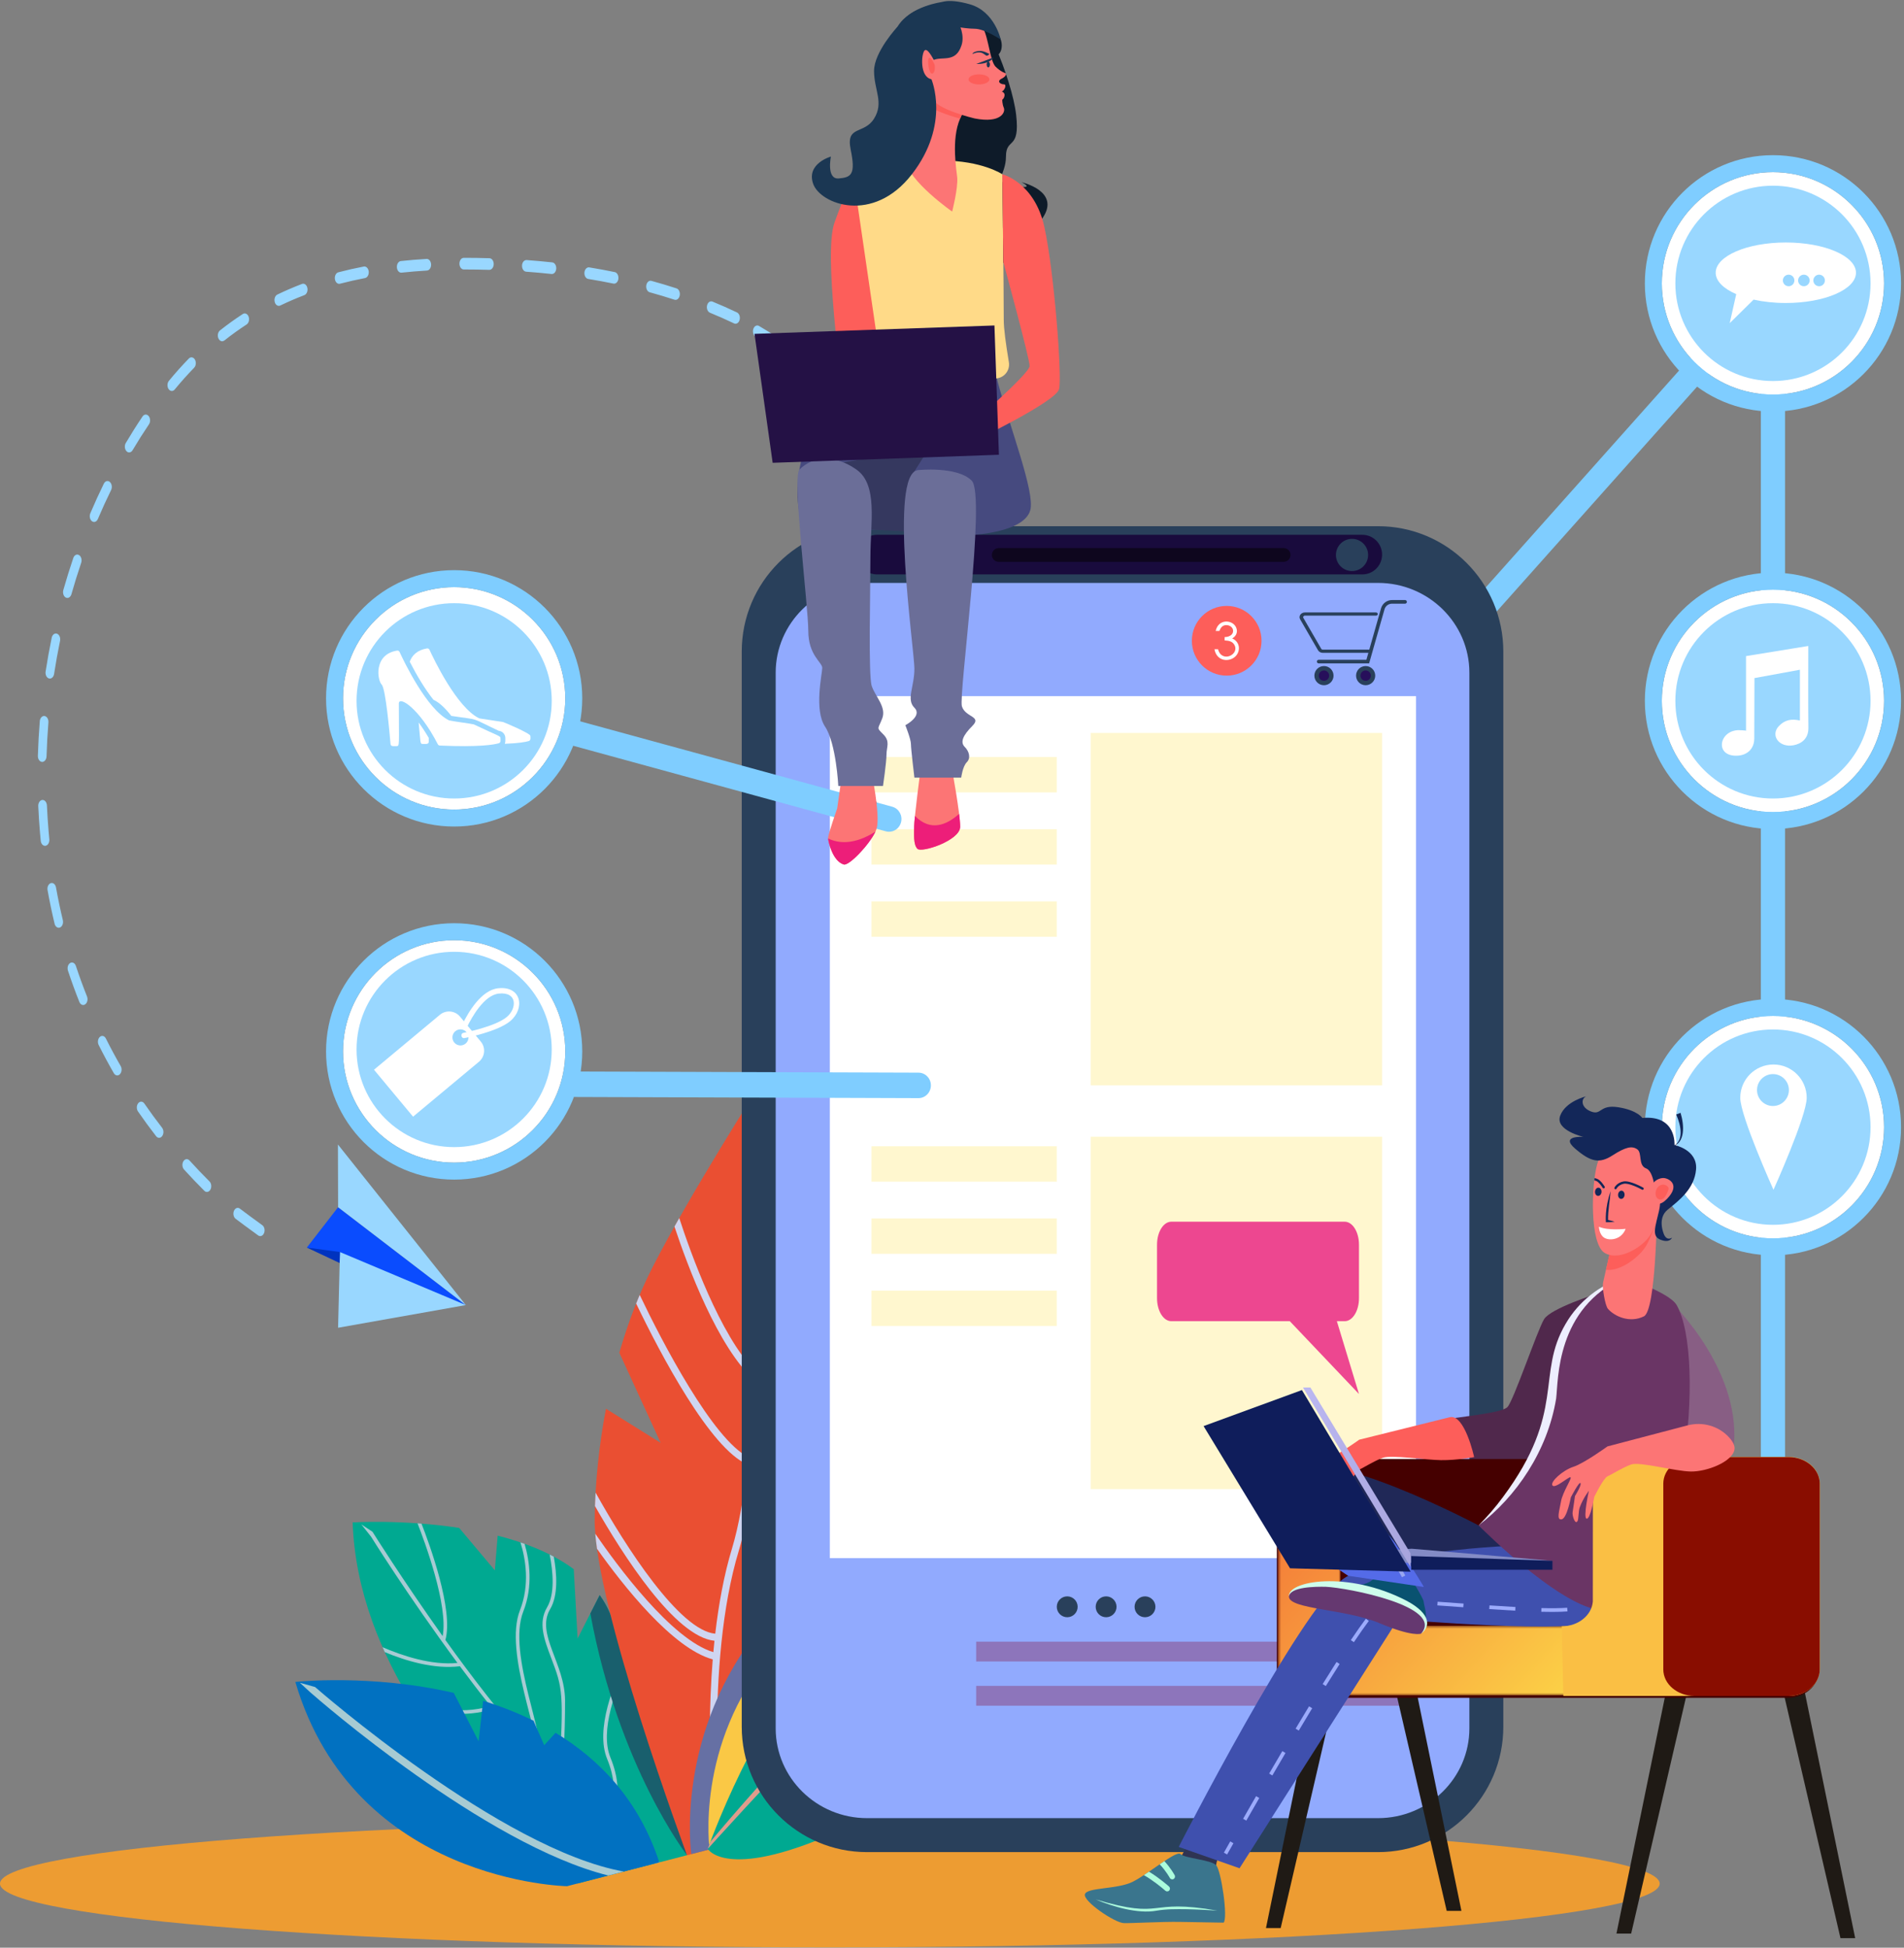 <svg width="564" height="577" viewBox="0 0 564 577" fill="none" xmlns="http://www.w3.org/2000/svg">
<rect x="0" y="0" width="564" height="577" fill="#808080" stroke="none"/>
<path fill-rule="evenodd" clip-rule="evenodd" d="M491.628 558.014C491.628 568.448 381.574 576.906 245.813 576.906C110.054 576.906 0 568.448 0 558.014C0 547.583 110.054 539.124 245.813 539.124C381.574 539.124 491.628 547.583 491.628 558.014" fill="#ED9C32"/>
<path fill-rule="evenodd" clip-rule="evenodd" d="M525.181 500.757C523.205 500.757 521.602 499.153 521.602 497.175V93.343L394.852 235.561C393.539 237.038 391.272 237.172 389.801 235.851C388.326 234.533 388.197 232.269 389.512 230.793L528.759 74.546V497.175C528.759 499.153 527.156 500.757 525.181 500.757" fill="#7FCDFF"/>
<path fill-rule="evenodd" clip-rule="evenodd" d="M138.559 513.994L122.862 505.861C112.882 489.929 105.142 471.22 104.463 451.007C104.463 451.007 119.253 450.076 136.006 452.634L146.576 465.201L147.42 454.929C155.624 457.028 163.618 460.169 169.954 464.856L171.098 485.393L177.639 472.535C178.88 474.272 179.939 476.144 180.787 478.168C193.846 509.31 203.504 549.599 203.504 549.599L171.04 557.981C171.04 557.981 150.933 543.399 132.81 520.054L138.559 513.994Z" fill="#00A991"/>
<path fill-rule="evenodd" clip-rule="evenodd" d="M166.701 544.767C175.578 546.627 181.21 545.205 183.193 544.522C169.71 533.978 156.668 519.57 146.015 506.31C145.536 506.457 145.057 506.592 144.584 506.715C135.731 509 127.842 507.056 121.868 504.252C121.529 503.695 121.193 503.138 120.86 502.575C127.01 505.764 135.597 508.256 145.304 505.421C142.194 501.525 139.187 497.603 136.23 493.615C128.559 494.572 120.072 491.973 113.982 489.436C113.762 488.951 113.544 488.465 113.329 487.977C119.226 490.527 127.835 493.392 135.505 492.634C120.503 472.286 110.025 455.418 109.915 455.231L107.026 451.583L110.339 453.78C110.531 454.106 119.096 467.76 131.12 484.69C132.858 475.63 125.698 456.434 123.676 451.277C124.065 451.305 124.457 451.333 124.852 451.366C127.223 457.425 134.404 477.005 131.936 485.838C139.565 496.516 148.81 508.569 158.849 519.766C160.517 514.947 149.127 489.502 154.014 477.042C156.996 469.438 155.695 461.82 154.167 456.927C154.578 457.067 154.989 457.211 155.397 457.358C156.869 462.427 157.941 469.925 155 477.424C150.077 489.979 162.406 516.078 159.609 520.61C161.574 522.785 163.568 524.923 165.586 527.012C167.041 501.111 166.72 500.287 163.234 491.068C161.23 485.765 159.336 480.758 162.049 476.175C164.403 472.197 163.837 465.668 162.821 460.516C163.232 460.721 163.639 460.932 164.04 461.147C164.981 466.324 165.367 472.644 162.961 476.711C158.638 484.011 167.349 492.794 167.38 503.745C167.41 513.661 166.707 526.01 166.587 528.042C170.716 532.266 174.937 536.263 179.199 539.898C180.209 538.48 184.25 531.802 179.85 521.084C176.276 512.381 181.772 498.707 185.72 490.739C185.895 491.21 186.067 491.68 186.239 492.153C182.432 500.083 177.579 512.769 180.829 520.682C185.528 532.126 181.101 539.117 180.011 540.585C185.146 544.903 190.336 548.679 195.488 551.67L194.046 552.043C193.134 551.498 192.224 550.931 191.315 550.341C187.631 552.63 181.252 553.566 173.912 550.594C169.463 548.791 165.365 549.462 162.155 550.799C161.866 550.55 161.572 550.295 161.273 550.035C164.756 548.475 169.317 547.593 174.312 549.616C182.66 552.997 188.428 550.687 190.318 549.689C188.266 548.323 186.216 546.849 184.176 545.284C179.221 547.372 171.9 546.935 166.481 545.8C162.987 545.068 159.671 545.309 156.761 545.987C156.458 545.707 156.152 545.423 155.842 545.134C159.041 544.297 162.759 543.941 166.701 544.767" fill="#A7CBD3"/>
<path fill-rule="evenodd" clip-rule="evenodd" d="M174.868 477.981L177.639 472.535C178.881 474.271 179.939 476.144 180.787 478.168C193.847 509.31 203.505 549.6 203.505 549.6C203.505 549.6 183.239 523.475 174.868 477.981" fill="#195F6D"/>
<path fill-rule="evenodd" clip-rule="evenodd" d="M303.564 496.603C302.195 496.956 282.484 492.6 255.036 509.135C227.588 525.668 210.185 547.875 210.185 547.875C210.185 547.875 245.863 545.656 275.644 532.516C305.426 519.376 303.564 496.603 303.564 496.603" fill="#004A58"/>
<path fill-rule="evenodd" clip-rule="evenodd" d="M213.11 544.538C229.173 526.103 255.465 504.402 280.724 498.312C279.281 514.569 274.966 527.243 262.529 537.552C241.54 544.561 220.579 547.096 213.057 547.827C213.055 546.81 213.07 545.71 213.11 544.538" fill="#003842"/>
<path fill-rule="evenodd" clip-rule="evenodd" d="M179.496 417.331L195.706 427.446L183.456 400.74C186.069 391.717 189.362 383.115 193.312 375.382C204.211 354.038 225.24 321.085 225.24 321.085C235.027 332.42 242.668 343.903 248.508 355.37L237.972 373.66L254.127 367.725C290.666 458.715 221.189 545.032 221.189 545.032L203.505 549.6C203.505 549.6 175.802 475.004 176.15 449.844C176.297 439.269 177.427 428.198 179.496 417.331" fill="#EA4F32"/>
<path fill-rule="evenodd" clip-rule="evenodd" d="M176.84 458.815C176.62 457.243 176.449 455.752 176.331 454.352C182.699 463.633 198.922 485.743 211.308 489.44C211.409 488.319 211.518 487.194 211.637 486.071C199.941 484.884 184.503 460.681 176.239 446.159C176.285 444.839 176.347 443.51 176.423 442.179C185.272 458.128 201.259 483.023 211.869 483.977C212.883 475.222 214.463 466.542 216.852 458.661C218.813 452.188 220.309 443.594 221.442 433.862C210.409 429.214 195.662 401.187 188.438 386.166C188.783 385.304 189.133 384.449 189.491 383.602C196.172 397.631 211.231 426.522 221.691 431.659C222.47 424.506 223.067 416.799 223.518 408.907C212.666 399.217 203.677 375.079 199.789 363.364C200.255 362.529 200.73 361.692 201.207 360.849C204.538 371.073 213.28 395.572 223.669 406.128C225.745 366.612 224.999 323.9 224.976 323.243L225.379 321.627L225.766 323.169C225.792 323.905 228.224 377.613 224.853 420.407C241.395 421.538 255.327 406.52 262.473 396.924C262.645 397.896 262.807 398.864 262.955 399.832C261.142 402.169 258.982 404.733 256.512 407.279C249.196 414.825 241.578 419.659 234.049 421.602C230.902 422.416 227.771 422.723 224.683 422.512C223.713 434.098 222.351 444.767 220.456 453.202C235.407 454.43 253.994 443.972 264.127 437.334C264.045 438.25 263.958 439.161 263.864 440.069C256.487 444.816 245.507 450.963 234.434 453.822C229.53 455.088 224.603 455.71 219.968 455.28C219.62 456.683 219.257 458.015 218.88 459.269C208.59 493.212 213.469 542.354 213.951 546.902L211.879 547.437C211.737 546.143 208.87 519.566 211.125 491.584C199.187 488.339 184.44 469.533 176.84 458.815" fill="#CFD5F1"/>
<path fill-rule="evenodd" clip-rule="evenodd" d="M221.231 545.022L204.763 549.275C204.763 549.275 199.518 513.046 226.187 481.153L231.712 486.301L229.929 476.935C231.518 475.245 233.204 473.574 234.992 471.927L243.189 482.544L241.415 466.476C247.288 461.879 254.074 457.543 261.92 453.621C252.451 505.423 222.364 543.6 221.231 545.022" fill="#6670A4"/>
<path fill-rule="evenodd" clip-rule="evenodd" d="M134.405 501.51L141.773 515.855L143.115 503.855C148.137 505.415 153.164 507.352 158.035 509.755L161.208 517.013L164.564 513.33C177.885 521.403 189.358 533.541 195.303 551.716L167.969 558.776C167.969 558.776 104.993 557.689 87.486 498.264C87.486 498.264 109.729 495.811 134.405 501.51" fill="#0171C1"/>
<path fill-rule="evenodd" clip-rule="evenodd" d="M184.778 554.435L180.21 555.615C143.579 546.517 94.102 503.266 91.935 501.359L88.825 498.508L93.337 499.775C93.884 500.255 148.439 547.95 184.778 554.435" fill="#A7CBD3"/>
<path fill-rule="evenodd" clip-rule="evenodd" d="M228.567 489.705L233.302 494.117L231.773 486.091C233.133 484.645 234.578 483.213 236.111 481.801L243.132 490.897L241.612 477.131C249.575 470.901 259.5 465.228 271.87 460.632C271.87 460.632 278.708 498.469 266.519 519.056C254.33 539.642 227.976 543.45 227.976 543.45L210.205 548.039C210.205 548.039 205.721 517.029 228.567 489.705" fill="#FAC845"/>
<path fill-rule="evenodd" clip-rule="evenodd" d="M225.992 543.964L223.306 544.657C255.523 507.621 269.581 463.745 269.721 463.298L271.471 461.552L271.237 463.77C271.099 464.213 257.38 507.046 225.992 543.964" fill="#F3DDA3"/>
<path fill-rule="evenodd" clip-rule="evenodd" d="M209.653 547.725C209.653 547.725 224.239 506.406 244.099 488.652C263.957 470.897 304.119 471.323 304.119 471.323C304.119 471.323 300.389 479.787 294.006 491.023L279.082 493.157L289.563 498.549C279.082 515.611 263.832 535.735 246.779 543.191C214.977 557.095 209.653 547.725 209.653 547.725" fill="#00A991"/>
<path fill-rule="evenodd" clip-rule="evenodd" d="M209.653 547.725C209.658 547.713 209.836 547.193 210.44 545.595C215.546 539.491 232.176 519.991 248.118 504.372C248.596 499.685 245.082 494.217 242.117 490.518C242.554 490.083 242.996 489.662 243.441 489.251C246.237 492.717 249.554 497.774 249.931 502.61C250.674 501.894 256.093 497.033 258.064 495.494C258.724 490.708 255.164 486.146 251.919 483.071C252.471 482.753 253.03 482.445 253.596 482.143C256.651 485.134 259.841 489.366 259.95 494.06C261.89 492.616 263.85 491.263 265.807 489.995C268.702 485.743 267.682 480.554 266.3 476.926C266.887 476.741 267.474 476.562 268.063 476.39C269.285 479.628 270.213 484.002 268.748 488.151C270.5 487.086 272.237 486.091 273.942 485.164C277.159 479.123 277.349 475.807 277.042 474.171C277.641 474.048 278.239 473.929 278.83 473.817C279.176 475.661 278.97 478.76 276.678 483.715C288.927 477.407 298.83 473.976 298.993 473.93L302.778 472.858L299.151 476.046C298.897 476.115 275.632 482.967 256.409 499.155C264.754 498.003 274.683 503.588 280.419 506.812C281.373 507.348 282.395 507.924 283.203 508.338C282.858 508.837 282.512 509.336 282.162 509.836C281.462 509.472 280.604 508.993 279.529 508.388C273.156 504.804 261.364 498.175 253.286 501.91C252.308 502.816 247.523 507.49 246.379 508.636C254.613 507.808 268.668 514.588 275.776 518.382C275.396 518.86 275.011 519.337 274.622 519.809C265.232 514.838 249.501 507.865 243.823 511.227C226.702 528.735 209.653 547.725 209.653 547.725" fill="#DE9C8C"/>
<path fill-rule="evenodd" clip-rule="evenodd" d="M134.527 344.422C116.376 344.422 101.609 329.644 101.609 311.477C101.609 293.311 116.376 278.531 134.527 278.531C152.678 278.531 167.445 293.311 167.445 311.477C167.445 329.644 152.678 344.422 134.527 344.422" fill="white"/>
<path fill-rule="evenodd" clip-rule="evenodd" d="M525.181 116.892C507.031 116.892 492.263 102.112 492.263 83.945C492.263 65.779 507.031 50.999 525.181 50.999C543.333 50.999 558.1 65.779 558.1 83.945C558.1 102.112 543.333 116.892 525.181 116.892" fill="white"/>
<path fill-rule="evenodd" clip-rule="evenodd" d="M247.822 115.404C247.583 115.404 247.342 115.315 247.126 115.128C246.076 114.218 244.985 113.307 243.893 112.423C243.285 111.932 243.089 110.873 243.455 110.056C243.82 109.239 244.609 108.976 245.216 109.467C246.332 110.368 247.443 111.297 248.519 112.229C249.113 112.744 249.286 113.813 248.901 114.613C248.657 115.125 248.243 115.404 247.822 115.404" fill="#99D7FF"/>
<path fill-rule="evenodd" clip-rule="evenodd" d="M144.963 79.943H144.935C142.476 79.87 140.072 79.832 137.785 79.832H137.377C136.667 79.832 136.093 79.06 136.093 78.107C136.093 77.154 136.667 76.382 137.377 76.382H137.785C140.09 76.382 142.515 76.419 144.99 76.493C145.701 76.515 146.261 77.303 146.247 78.255C146.232 79.195 145.659 79.943 144.963 79.943M118.843 80.779C118.18 80.779 117.617 80.094 117.564 79.191C117.508 78.242 118.035 77.41 118.741 77.334C121.2 77.069 123.764 76.857 126.362 76.703C127.057 76.652 127.67 77.4 127.703 78.352C127.733 79.303 127.184 80.108 126.475 80.151C123.907 80.302 121.374 80.511 118.947 80.772C118.913 80.777 118.877 80.779 118.843 80.779M163.49 81.172C163.455 81.172 163.421 81.17 163.386 81.167C160.914 80.901 158.377 80.671 155.845 80.486C155.136 80.434 154.595 79.622 154.633 78.669C154.671 77.718 155.259 77.012 155.985 77.04C158.539 77.228 161.099 77.459 163.591 77.728C164.298 77.804 164.826 78.635 164.768 79.586C164.715 80.489 164.153 81.172 163.49 81.172M181.912 84.035C181.847 84.035 181.781 84.028 181.715 84.014C179.258 83.509 176.742 83.045 174.236 82.636C173.533 82.52 173.033 81.661 173.118 80.714C173.204 79.769 173.849 79.106 174.547 79.21C177.079 79.625 179.621 80.093 182.105 80.605C182.805 80.749 183.287 81.63 183.179 82.572C183.082 83.424 182.534 84.035 181.912 84.035M100.467 84.084C99.865 84.084 99.327 83.512 99.207 82.688C99.071 81.754 99.525 80.848 100.222 80.665C102.665 80.025 105.204 79.45 107.768 78.959C108.464 78.828 109.121 79.479 109.222 80.422C109.321 81.366 108.834 82.24 108.131 82.373C105.611 82.857 103.114 83.422 100.714 84.051C100.631 84.073 100.548 84.084 100.467 84.084M200.104 88.835C200.001 88.835 199.901 88.82 199.799 88.787C197.402 88.005 194.927 87.265 192.441 86.583C191.746 86.392 191.297 85.481 191.438 84.548C191.58 83.613 192.258 83.011 192.954 83.201C195.471 83.892 197.977 84.643 200.405 85.433C201.094 85.658 201.516 86.591 201.35 87.517C201.206 88.307 200.681 88.835 200.104 88.835M82.59 90.608C82.064 90.608 81.57 90.17 81.381 89.465C81.142 88.568 81.489 87.58 82.156 87.259C84.513 86.123 86.97 85.064 89.46 84.111C90.142 83.851 90.853 84.381 91.047 85.298C91.242 86.214 90.846 87.169 90.164 87.429C87.731 88.36 85.329 89.397 83.024 90.506C82.881 90.575 82.735 90.608 82.59 90.608M217.875 95.906C217.732 95.906 217.588 95.875 217.445 95.806C215.11 94.694 212.705 93.629 210.295 92.642C209.617 92.363 209.236 91.399 209.443 90.488C209.651 89.576 210.367 89.06 211.047 89.341C213.49 90.345 215.932 91.425 218.304 92.555C218.973 92.874 219.322 93.86 219.086 94.756C218.899 95.464 218.404 95.906 217.875 95.906M65.808 101.103C65.369 101.103 64.94 100.799 64.701 100.252C64.34 99.431 64.544 98.375 65.156 97.89C67.334 96.168 69.614 94.53 71.931 93.019C72.57 92.604 73.337 92.961 73.647 93.817C73.957 94.675 73.691 95.708 73.052 96.123C70.797 97.593 68.58 99.188 66.459 100.864C66.254 101.025 66.029 101.103 65.808 101.103M231.2 104.171C231.006 104.171 230.812 104.113 230.628 103.99C228.418 102.514 226.123 101.079 223.811 99.728C223.161 99.347 222.864 98.333 223.145 97.459C223.428 96.585 224.184 96.185 224.835 96.564C227.189 97.938 229.523 99.397 231.771 100.901C232.406 101.326 232.665 102.361 232.349 103.214C232.126 103.82 231.671 104.171 231.2 104.171M50.895 115.825C50.546 115.825 50.196 115.634 49.943 115.26C49.468 114.554 49.508 113.462 50.032 112.822C51.928 110.513 53.916 108.288 55.94 106.211C56.505 105.633 57.31 105.777 57.741 106.533C58.172 107.29 58.064 108.372 57.499 108.95C55.532 110.971 53.6 113.133 51.758 115.378C51.511 115.677 51.203 115.825 50.895 115.825M38.264 134.033C37.984 134.033 37.701 133.91 37.465 133.658C36.91 133.064 36.818 131.978 37.26 131.235C38.846 128.555 40.515 125.913 42.221 123.382C42.697 122.672 43.511 122.621 44.036 123.26C44.562 123.899 44.602 124.99 44.127 125.698C42.456 128.176 40.822 130.761 39.27 133.381C39.017 133.81 38.641 134.033 38.264 134.033M27.871 154.635C27.655 154.635 27.436 154.562 27.236 154.409C26.62 153.937 26.404 152.883 26.756 152.056C28.015 149.092 29.363 146.139 30.763 143.276C31.154 142.481 31.951 142.26 32.542 142.782C33.134 143.304 33.299 144.376 32.91 145.171C31.539 147.972 30.219 150.865 28.986 153.765C28.752 154.323 28.316 154.635 27.871 154.635M19.96 177.138C19.809 177.138 19.654 177.102 19.504 177.026C18.841 176.686 18.508 175.691 18.76 174.799C19.662 171.612 20.657 168.414 21.713 165.295C22.008 164.429 22.768 164.046 23.415 164.44C24.061 164.836 24.345 165.857 24.051 166.726C23.017 169.777 22.044 172.907 21.161 176.026C20.967 176.714 20.478 177.138 19.96 177.138M14.769 201.023C14.682 201.023 14.595 201.012 14.508 200.987C13.813 200.795 13.367 199.882 13.51 198.949C14.023 195.619 14.629 192.25 15.312 188.937C15.501 188.017 16.207 187.48 16.892 187.734C17.575 187.988 17.977 188.939 17.786 189.855C17.119 193.097 16.526 196.392 16.025 199.648C15.899 200.464 15.365 201.023 14.769 201.023M12.505 225.714C12.487 225.714 12.471 225.714 12.454 225.713C11.745 225.675 11.193 224.873 11.22 223.922C11.32 220.519 11.51 217.06 11.786 213.646C11.862 212.698 12.495 212.013 13.201 212.116C13.906 212.218 14.415 213.069 14.339 214.017C14.069 217.353 13.884 220.732 13.787 224.057C13.759 224.985 13.19 225.714 12.505 225.714M13.335 250.57C12.7 250.57 12.148 249.938 12.065 249.07C11.987 248.288 11.915 247.508 11.848 246.72C11.624 244.103 11.451 241.44 11.333 238.807C11.291 237.857 11.829 237.039 12.538 236.981C13.237 236.929 13.853 237.649 13.896 238.598C14.012 241.17 14.182 243.771 14.4 246.329C14.466 247.096 14.535 247.859 14.609 248.621C14.702 249.566 14.208 250.431 13.505 250.557C13.447 250.565 13.391 250.57 13.335 250.57M17.392 274.84C16.849 274.84 16.345 274.375 16.169 273.644C15.387 270.384 14.688 267.042 14.089 263.71C13.922 262.783 14.346 261.852 15.034 261.629C15.726 261.406 16.419 261.973 16.586 262.9C17.17 266.148 17.852 269.407 18.614 272.586C18.831 273.494 18.46 274.465 17.786 274.757C17.654 274.813 17.523 274.84 17.392 274.84M24.641 297.733C24.182 297.733 23.739 297.403 23.507 296.823C22.302 293.797 21.165 290.68 20.132 287.561C19.843 286.689 20.135 285.67 20.782 285.283C21.429 284.893 22.19 285.286 22.478 286.156C23.488 289.2 24.594 292.242 25.771 295.194C26.108 296.033 25.872 297.079 25.246 297.528C25.053 297.667 24.846 297.733 24.641 297.733M34.731 318.592C34.347 318.592 33.966 318.362 33.715 317.922C32.145 315.195 30.635 312.387 29.226 309.572C28.831 308.78 28.987 307.71 29.575 307.177C30.163 306.648 30.962 306.856 31.358 307.646C32.736 310.398 34.212 313.146 35.746 315.812C36.181 316.566 36.078 317.65 35.515 318.231C35.282 318.475 35.005 318.592 34.731 318.592M47.129 337.072C46.809 337.072 46.488 336.912 46.24 336.591C44.392 334.208 42.586 331.741 40.873 329.257C40.391 328.558 40.421 327.466 40.942 326.82C41.46 326.172 42.274 326.21 42.757 326.913C44.438 329.346 46.207 331.767 48.018 334.103C48.53 334.764 48.546 335.856 48.055 336.542C47.803 336.896 47.466 337.072 47.129 337.072M61.295 353.107C61.03 353.107 60.76 352.998 60.53 352.769C58.468 350.713 56.44 348.587 54.502 346.449C53.955 345.843 53.875 344.756 54.324 344.022C54.775 343.284 55.585 343.178 56.134 343.783C58.038 345.886 60.031 347.975 62.06 349.996C62.629 350.565 62.75 351.646 62.328 352.411C62.074 352.867 61.688 353.107 61.295 353.107M77.09 366.198C76.884 366.198 76.674 366.132 76.481 365.991C73.722 363.991 71.472 362.329 69.791 361.053C69.174 360.585 68.956 359.532 69.305 358.703C69.656 357.871 70.44 357.583 71.055 358.05C72.722 359.315 74.956 360.966 77.701 362.954C78.325 363.407 78.559 364.454 78.22 365.293C77.989 365.87 77.547 366.198 77.09 366.198" fill="#99D7FF"/>
<path fill-rule="evenodd" clip-rule="evenodd" d="M525.181 366.857C507.029 366.857 492.263 352.078 492.263 333.911C492.263 315.745 507.029 300.965 525.181 300.965C543.333 300.965 558.1 315.745 558.1 333.911C558.1 352.078 543.333 366.857 525.181 366.857" fill="white"/>
<path fill-rule="evenodd" clip-rule="evenodd" d="M554.089 333.912C554.089 349.89 541.147 362.844 525.181 362.844C509.216 362.844 496.272 349.89 496.272 333.912C496.272 317.932 509.216 304.979 525.181 304.979C541.147 304.979 554.089 317.932 554.089 333.912" fill="#99D7FF"/>
<path fill-rule="evenodd" clip-rule="evenodd" d="M525.182 327.646C522.575 327.646 520.46 325.53 520.46 322.919C520.46 320.309 522.575 318.193 525.182 318.193C527.791 318.193 529.904 320.309 529.904 322.919C529.904 325.53 527.791 327.646 525.182 327.646M525.337 315.354C519.899 315.354 515.494 319.765 515.494 325.206C515.494 330.647 525.337 352.467 525.337 352.467C525.337 352.467 535.179 330.647 535.179 325.206C535.179 319.765 530.773 315.354 525.337 315.354" fill="white"/>
<path fill-rule="evenodd" clip-rule="evenodd" d="M134.527 239.829C116.376 239.829 101.609 225.049 101.609 206.883C101.609 188.717 116.376 173.937 134.527 173.937C152.678 173.937 167.445 188.717 167.445 206.883C167.445 225.049 152.678 239.829 134.527 239.829" fill="white"/>
<path fill-rule="evenodd" clip-rule="evenodd" d="M163.436 207.624C163.436 223.603 150.493 236.556 134.528 236.556C118.562 236.556 105.619 223.603 105.619 207.624C105.619 191.645 118.562 178.691 134.528 178.691C150.493 178.691 163.436 191.645 163.436 207.624" fill="#99D7FF"/>
<path fill-rule="evenodd" clip-rule="evenodd" d="M118.359 193.131C119.627 195.901 126.415 210.163 133.035 213.421C133.307 213.555 140.079 214.469 140.355 214.601C147.756 218.121 148.24 217.994 148.24 218.635C148.24 219.171 148.468 219.968 147.747 220.182C146.45 220.569 142.181 221.397 130.275 220.865C130.029 220.854 129.804 220.712 129.691 220.492C124.193 209.776 118.147 206.037 118.147 208.418C118.147 220.739 118.44 221.038 117.457 221.038C116.966 220.962 115.755 221.33 115.678 220.406C115.421 217.327 114.246 203.999 113.071 202.823C111.773 201.525 110.59 193.886 117.618 192.736C117.926 192.685 118.229 192.846 118.359 193.131" fill="white"/>
<path fill-rule="evenodd" clip-rule="evenodd" d="M124.006 214.041C124.623 219.996 124.345 220.393 125.229 220.393C125.694 220.313 127.01 220.702 127.01 219.702V218.613C126.098 217.045 125.073 215.46 124.006 214.041" fill="white"/>
<path fill-rule="evenodd" clip-rule="evenodd" d="M149.026 213.897C141.717 212.771 142.073 212.863 141.899 212.778C135.277 209.518 128.491 195.256 127.221 192.486C127.091 192.203 126.789 192.041 126.481 192.092C123.527 192.575 122.028 194.205 121.374 196.029C123.401 200.001 125.875 204.147 128.393 207.305C130.231 208.128 132.074 210.008 133.686 212.085C142.687 213.455 138.755 212.276 147.738 216.502C148.83 216.596 149.691 217.518 149.691 218.636C149.659 219.339 149.778 219.723 149.523 220.341C153.817 220.195 155.798 219.779 156.611 219.538C157.335 219.321 157.112 218.468 157.103 217.99C157.103 217.248 149.216 213.925 149.026 213.897" fill="white"/>
<path fill-rule="evenodd" clip-rule="evenodd" d="M554.089 83.945C554.089 99.924 541.147 112.878 525.181 112.878C509.216 112.878 496.272 99.924 496.272 83.945C496.272 67.966 509.216 55.013 525.181 55.013C541.147 55.013 554.089 67.966 554.089 83.945" fill="#99D7FF"/>
<path fill-rule="evenodd" clip-rule="evenodd" d="M163.436 310.896C163.436 326.875 150.493 339.828 134.528 339.828C118.562 339.828 105.619 326.875 105.619 310.896C105.619 294.917 118.562 281.963 134.528 281.963C150.493 281.963 163.436 294.917 163.436 310.896" fill="#99D7FF"/>
<path fill-rule="evenodd" clip-rule="evenodd" d="M134.566 308.852C133.724 307.842 133.861 306.338 134.87 305.495C135.882 304.652 137.383 304.79 138.226 305.8C139.068 306.813 138.932 308.316 137.92 309.158C136.909 310.001 135.408 309.865 134.566 308.852M142.422 308.565L136.266 301.171C134.769 299.373 132.099 299.129 130.302 300.627L110.783 316.904L122.358 330.811L141.879 314.535C143.675 313.036 143.919 310.363 142.422 308.565" fill="white"/>
<path fill-rule="evenodd" clip-rule="evenodd" d="M137.312 305.964C137.405 305.945 146.672 304.158 150.129 301.274C153.122 298.779 153.336 293.751 147.749 294.345C143.372 294.812 139.714 301.432 138.344 304.256C137.885 305.203 136.459 304.508 136.916 303.563C138.761 299.758 142.599 293.296 147.58 292.765C154.565 292.022 155.537 298.835 151.146 302.495C147.371 305.643 138.005 307.45 137.608 307.525C136.576 307.72 136.279 306.161 137.312 305.964" fill="white"/>
<path fill-rule="evenodd" clip-rule="evenodd" d="M525.181 240.569C507.031 240.569 492.263 225.791 492.263 207.623C492.263 189.458 507.031 174.677 525.181 174.677C543.333 174.677 558.1 189.458 558.1 207.623C558.1 225.791 543.333 240.569 525.181 240.569" fill="white"/>
<path fill-rule="evenodd" clip-rule="evenodd" d="M554.089 207.624C554.089 223.603 541.147 236.556 525.181 236.556C509.216 236.556 496.272 223.603 496.272 207.624C496.272 191.645 509.216 178.691 525.181 178.691C541.147 178.691 554.089 191.645 554.089 207.624" fill="#99D7FF"/>
<path fill-rule="evenodd" clip-rule="evenodd" d="M408.197 155.885H256.833C236.334 155.885 219.717 172.516 219.717 193.033V511.53C219.717 532.048 236.334 548.68 256.833 548.68H408.197C428.695 548.68 445.311 532.048 445.311 511.53V193.033C445.311 172.516 428.695 155.885 408.197 155.885" fill="#29405B"/>
<path fill-rule="evenodd" clip-rule="evenodd" d="M256.833 538.615C241.911 538.615 229.771 526.685 229.771 512.02V199.28C229.771 184.616 241.911 172.685 256.833 172.685H408.197C423.118 172.685 435.256 184.616 435.256 199.28V512.02C435.256 526.685 423.118 538.615 408.197 538.615H256.833Z" fill="#91AAFE"/>
<path fill-rule="evenodd" clip-rule="evenodd" d="M403.533 170.169H259.832C256.591 170.169 253.965 167.542 253.965 164.299C253.965 161.057 256.591 158.43 259.832 158.43H403.533C406.774 158.43 409.399 161.057 409.399 164.299C409.399 167.542 406.774 170.169 403.533 170.169" fill="#190B3D"/>
<path fill-rule="evenodd" clip-rule="evenodd" d="M405.26 164.404C405.26 167.039 403.127 169.174 400.496 169.174C397.863 169.174 395.729 167.039 395.729 164.404C395.729 161.77 397.863 159.634 400.496 159.634C403.127 159.634 405.26 161.77 405.26 164.404" fill="#29405B"/>
<path fill-rule="evenodd" clip-rule="evenodd" d="M380.228 166.448H295.861C294.732 166.448 293.818 165.532 293.818 164.403C293.818 163.275 294.732 162.359 295.861 162.359H380.228C381.357 162.359 382.27 163.275 382.27 164.403C382.27 165.532 381.357 166.448 380.228 166.448" fill="#0E061E"/>
<path fill-rule="evenodd" clip-rule="evenodd" d="M245.812 461.593H419.453V206.231H245.812V461.593Z" fill="white"/>
<path fill-rule="evenodd" clip-rule="evenodd" d="M323.095 321.541H409.398V217.132H323.095V321.541Z" fill="#FFF7CF"/>
<path fill-rule="evenodd" clip-rule="evenodd" d="M323.095 441.15H409.398V336.74H323.095V441.15Z" fill="#FFF7CF"/>
<path fill-rule="evenodd" clip-rule="evenodd" d="M258.155 234.744H313.039V224.261H258.155V234.744Z" fill="#FFF7CF"/>
<path fill-rule="evenodd" clip-rule="evenodd" d="M258.155 256.129H313.039V245.646H258.155V256.129Z" fill="#FFF7CF"/>
<path fill-rule="evenodd" clip-rule="evenodd" d="M258.155 277.514H313.039V267.031H258.155V277.514Z" fill="#FFF7CF"/>
<path fill-rule="evenodd" clip-rule="evenodd" d="M258.155 350.055H313.039V339.572H258.155V350.055Z" fill="#FFF7CF"/>
<path fill-rule="evenodd" clip-rule="evenodd" d="M258.155 371.44H313.039V360.957H258.155V371.44Z" fill="#FFF7CF"/>
<path fill-rule="evenodd" clip-rule="evenodd" d="M258.155 392.825H313.039V382.342H258.155V392.825Z" fill="#FFF7CF"/>
<path fill-rule="evenodd" clip-rule="evenodd" d="M319.219 476.006C319.219 477.713 317.836 479.099 316.129 479.099C314.423 479.099 313.039 477.713 313.039 476.006C313.039 474.299 314.423 472.914 316.129 472.914C317.836 472.914 319.219 474.299 319.219 476.006" fill="#29405B"/>
<path fill-rule="evenodd" clip-rule="evenodd" d="M330.74 476.006C330.74 477.713 329.357 479.099 327.65 479.099C325.944 479.099 324.561 477.713 324.561 476.006C324.561 474.299 325.944 472.914 327.65 472.914C329.357 472.914 330.74 474.299 330.74 476.006" fill="#29405B"/>
<path fill-rule="evenodd" clip-rule="evenodd" d="M342.262 476.006C342.262 477.713 340.879 479.099 339.172 479.099C337.466 479.099 336.082 477.713 336.082 476.006C336.082 474.299 337.466 472.914 339.172 472.914C340.879 472.914 342.262 474.299 342.262 476.006" fill="#29405B"/>
<path fill-rule="evenodd" clip-rule="evenodd" d="M401.69 200.154C401.69 201.724 402.961 202.995 404.529 202.995C406.098 202.995 407.369 201.724 407.369 200.154C407.369 198.585 406.098 197.313 404.529 197.313C402.961 197.313 401.69 198.585 401.69 200.154" fill="#29405B"/>
<path fill-rule="evenodd" clip-rule="evenodd" d="M402.994 200.155C402.994 201.003 403.683 201.692 404.53 201.692C405.378 201.692 406.067 201.003 406.067 200.155C406.067 199.306 405.378 198.618 404.53 198.618C403.683 198.618 402.994 199.306 402.994 200.155" fill="#270F5B"/>
<path fill-rule="evenodd" clip-rule="evenodd" d="M389.344 200.154C389.344 201.724 390.615 202.995 392.182 202.995C393.751 202.995 395.022 201.724 395.022 200.154C395.022 198.585 393.751 197.313 392.182 197.313C390.615 197.313 389.344 198.585 389.344 200.154" fill="#29405B"/>
<path fill-rule="evenodd" clip-rule="evenodd" d="M390.647 200.155C390.647 201.003 391.336 201.692 392.184 201.692C393.031 201.692 393.718 201.003 393.718 200.155C393.718 199.306 393.031 198.618 392.184 198.618C391.336 198.618 390.647 199.306 390.647 200.155" fill="#270F5B"/>
<path fill-rule="evenodd" clip-rule="evenodd" d="M390.422 192.634L385.125 183.473C384.869 183.036 384.893 182.524 385.185 182.103C385.475 181.683 385.983 181.434 386.542 181.434H407.583C407.879 181.434 408.119 181.645 408.119 181.905C408.119 182.167 407.879 182.378 407.583 182.378H386.542C386.278 182.378 386.144 182.531 386.097 182.597C386.051 182.663 385.957 182.838 386.079 183.044L391.376 192.205C391.466 192.36 391.642 192.456 391.84 192.456H405.605L409.09 180.209C409.5 178.77 410.831 177.764 412.324 177.764H416.206C416.502 177.764 416.742 178.004 416.742 178.3C416.742 178.596 416.502 178.836 416.206 178.836H412.324C411.306 178.836 410.399 179.521 410.12 180.502L405.558 196.527H390.622C390.324 196.527 390.086 196.286 390.086 195.991C390.086 195.695 390.324 195.455 390.622 195.455H404.751L405.335 193.4H391.84C391.238 193.4 390.694 193.107 390.422 192.634" fill="#29405B"/>
<path fill-rule="evenodd" clip-rule="evenodd" d="M373.688 189.827C373.688 195.531 369.066 200.154 363.369 200.154C357.669 200.154 353.05 195.531 353.05 189.827C353.05 184.124 357.669 179.5 363.369 179.5C369.066 179.5 373.688 184.124 373.688 189.827" fill="#FD5E5A"/>
<path fill-rule="evenodd" clip-rule="evenodd" d="M361.21 186.913H360.104C360.906 183.352 364.765 183.551 365.993 185.558C366.696 186.71 366.554 188.234 365.002 189.147C366.797 189.875 367.574 191.925 366.505 193.765C365.09 196.197 360.503 196.461 359.743 192.338H360.804C361.93 196.581 367.443 193.813 365.566 190.909C364.944 189.944 363.928 189.791 362.748 189.729V188.734C363.977 188.734 365.268 188.141 365.268 186.921C365.268 185.385 363.228 184.677 362.07 185.575C361.732 185.84 361.446 186.285 361.21 186.913" fill="white"/>
<path fill-rule="evenodd" clip-rule="evenodd" d="M289.157 492.202H419.452V486.331H289.157V492.202Z" fill="#8D75BB"/>
<path fill-rule="evenodd" clip-rule="evenodd" d="M289.157 505.306H419.452V499.435H289.157V505.306Z" fill="#8D75BB"/>
<path fill-rule="evenodd" clip-rule="evenodd" d="M134.527 239.829C116.376 239.829 101.609 225.049 101.609 206.883C101.609 188.717 116.376 173.937 134.527 173.937C152.678 173.937 167.445 188.717 167.445 206.883C167.445 225.049 152.678 239.829 134.527 239.829M134.528 168.905C113.571 168.905 96.582 185.908 96.582 206.883C96.582 227.857 113.571 244.86 134.528 244.86C155.484 244.86 172.473 227.857 172.473 206.883C172.473 185.908 155.484 168.905 134.528 168.905" fill="#7FCDFF"/>
<path fill-rule="evenodd" clip-rule="evenodd" d="M525.181 240.569C507.031 240.569 492.263 225.791 492.263 207.623C492.263 189.458 507.031 174.677 525.181 174.677C543.333 174.677 558.1 189.458 558.1 207.623C558.1 225.791 543.333 240.569 525.181 240.569M525.181 169.646C504.224 169.646 487.235 186.649 487.235 207.623C487.235 228.598 504.224 245.601 525.181 245.601C546.138 245.601 563.128 228.598 563.128 207.623C563.128 186.649 546.138 169.646 525.181 169.646" fill="#7FCDFF"/>
<path fill-rule="evenodd" clip-rule="evenodd" d="M525.181 116.892C507.031 116.892 492.263 102.112 492.263 83.945C492.263 65.779 507.031 50.999 525.181 50.999C543.333 50.999 558.1 65.779 558.1 83.945C558.1 102.112 543.333 116.892 525.181 116.892M525.181 45.968C504.224 45.968 487.235 62.971 487.235 83.946C487.235 104.92 504.224 121.923 525.181 121.923C546.138 121.923 563.128 104.92 563.128 83.946C563.128 62.971 546.138 45.968 525.181 45.968" fill="#7FCDFF"/>
<path fill-rule="evenodd" clip-rule="evenodd" d="M525.181 366.857C507.029 366.857 492.263 352.078 492.263 333.911C492.263 315.745 507.029 300.965 525.181 300.965C543.333 300.965 558.1 315.745 558.1 333.911C558.1 352.078 543.333 366.857 525.181 366.857M525.181 295.934C504.224 295.934 487.235 312.937 487.235 333.911C487.235 354.886 504.224 371.889 525.181 371.889C546.138 371.889 563.128 354.886 563.128 333.911C563.128 312.937 546.138 295.934 525.181 295.934" fill="#7FCDFF"/>
<path fill-rule="evenodd" clip-rule="evenodd" d="M134.527 344.422C116.376 344.422 101.609 329.643 101.609 311.477C101.609 293.311 116.376 278.531 134.527 278.531C152.678 278.531 167.445 293.311 167.445 311.477C167.445 329.643 152.678 344.422 134.527 344.422M134.528 273.499C113.571 273.499 96.582 290.502 96.582 311.477C96.582 332.451 113.571 349.454 134.528 349.454C155.484 349.454 172.473 332.451 172.473 311.477C172.473 290.502 155.484 273.499 134.528 273.499" fill="#7FCDFF"/>
<path fill-rule="evenodd" clip-rule="evenodd" d="M263.351 246.407C263.036 246.407 262.718 246.365 262.401 246.278L169.547 220.863C167.585 220.326 166.417 218.257 166.942 216.243C167.466 214.23 169.482 213.032 171.444 213.57L264.296 238.986C266.26 239.523 267.426 241.591 266.902 243.605C266.463 245.293 264.976 246.407 263.351 246.407" fill="#7FCDFF"/>
<path fill-rule="evenodd" clip-rule="evenodd" d="M272.061 325.315H272.048L170.492 324.975C168.455 324.969 166.811 323.275 166.817 321.189C166.824 319.109 168.472 317.428 170.502 317.428H170.514L272.072 317.767C274.108 317.774 275.755 319.469 275.746 321.553C275.74 323.633 274.091 325.315 272.061 325.315" fill="#7FCDFF"/>
<path fill-rule="evenodd" clip-rule="evenodd" d="M137.992 386.622L100.152 357.627L90.886 369.583L137.992 386.622Z" fill="#0A4CFE"/>
<path fill-rule="evenodd" clip-rule="evenodd" d="M100.146 393.34L100.687 370.904L137.993 386.621L100.146 393.34Z" fill="#99D7FF"/>
<path fill-rule="evenodd" clip-rule="evenodd" d="M100.104 339.058L137.991 386.622L100.151 357.628L100.104 339.058Z" fill="#99D7FF"/>
<path fill-rule="evenodd" clip-rule="evenodd" d="M90.886 369.582L100.686 370.904L100.608 374.162L90.886 369.582Z" fill="#0033BF"/>
<path fill-rule="evenodd" clip-rule="evenodd" d="M514.894 216.305C515.097 216.298 517.204 216.368 517.204 216.497V194.363C523.349 193.365 529.466 192.372 535.649 191.368V192.037C535.649 199.907 535.589 207.779 535.677 215.649C535.715 218.936 533.482 220.379 531.237 220.782C526.945 221.553 524.393 217.83 526.884 215.148C528.675 213.219 530.681 212.896 533.163 213.441V198.411C528.684 199.231 524.218 200.05 519.701 200.878C519.701 201.099 519.667 213.011 519.646 218.761C519.635 221.853 517.557 223.729 514.645 223.87C507.907 224.197 509.1 216.527 514.894 216.305" fill="white"/>
<path fill-rule="evenodd" clip-rule="evenodd" d="M259.682 238.417H255.324L237.972 163.616L244.29 163.284L259.682 238.417Z" fill="#1F1A15"/>
<path fill-rule="evenodd" clip-rule="evenodd" d="M285.522 1.286C285.522 1.286 270.573 -1.266 265.344 9.068C260.116 19.4 260.61 42.767 267.726 48.818C274.843 54.87 273.657 70.37 279.891 74.947C286.126 79.523 302.01 81.589 302.01 70.814C302.01 70.814 294.269 72.126 292.307 65.418C292.307 65.418 303.419 72.522 308.848 64.568C314.278 56.617 302.614 53.985 302.614 53.985C302.614 53.985 307.197 56.236 300.359 55.056C293.523 53.874 297.985 52.167 297.985 46.381C297.985 40.598 302.212 44.685 301.004 34.057C299.798 23.428 290.616 0.921 285.522 1.286" fill="#0E1B29"/>
<path fill-rule="evenodd" clip-rule="evenodd" d="M249.434 229.396L247.982 239.525C247.982 239.525 245.284 247.178 245.284 248.302C245.284 249.047 246.555 255.085 249.931 256.103C251.663 256.626 258.753 248.881 259.698 245.376C260.8 241.283 258.104 228.495 258.104 228.495L249.434 229.396Z" fill="#FC7575"/>
<path fill-rule="evenodd" clip-rule="evenodd" d="M272.722 227.594C272.722 227.594 270.796 242.451 270.796 244.702C270.796 246.952 270.49 250.185 271.759 251.454C273.027 252.724 284.418 248.978 284.418 244.926C284.418 240.875 281.945 227.594 281.945 227.594H272.722Z" fill="#FC7575"/>
<path fill-rule="evenodd" clip-rule="evenodd" d="M297.328 94.762C297.328 84.618 296.909 51.625 296.909 51.625C296.909 51.625 290.914 47.56 278.919 47.56C275.06 47.56 271.513 46.899 267.674 47.598C259.569 49.074 252.203 52.543 252.203 52.543C252.203 52.543 254.691 83.671 250.803 104.923C250.117 108.677 253.05 112.123 256.862 112.123H294.767C297.323 112.123 299.265 109.823 298.846 107.299C297.954 101.912 297.328 97.395 297.328 94.762" fill="#FFDA88"/>
<path fill-rule="evenodd" clip-rule="evenodd" d="M254.634 111.465C248.489 116.23 247.176 117.871 245.426 120.018C231.773 136.788 235.705 159.561 241.91 158.706C248.115 157.851 260.939 155.628 270.869 157.698C280.797 159.767 303.136 159.146 305.204 151.073C306.583 145.697 299.237 126.98 295.264 112.123L254.634 111.465Z" fill="#464A7F"/>
<path fill-rule="evenodd" clip-rule="evenodd" d="M275.442 132.44L270.796 139.738C268.512 144.972 269.846 157.503 269.846 157.503L249.434 156.468L248.463 137.22L275.442 132.44Z" fill="#35385F"/>
<path fill-rule="evenodd" clip-rule="evenodd" d="M271.902 139.273C271.902 139.273 283.487 138.03 287.831 142.378C292.174 146.726 283.899 205.935 284.935 209.247C285.969 212.56 290.933 212.146 288.037 215.044C285.14 217.942 284.418 219.909 285.76 221.254C287.106 222.599 287.622 224.567 286.382 225.809C285.14 227.051 284.728 230.363 284.728 230.363H270.863C270.863 230.363 269.835 221.875 269.835 220.426C269.835 218.976 268.179 214.838 268.179 214.838C268.179 214.838 273.342 212.142 270.863 209.662C268.383 207.179 270.863 203.451 270.863 198.067C270.863 192.686 263.215 140.307 271.902 139.273" fill="#6B6E98"/>
<path fill-rule="evenodd" clip-rule="evenodd" d="M236.802 139.108C240.81 135.096 247.289 134.596 253.699 139.108C260.113 143.62 257.837 154.799 257.837 164.944C257.837 175.087 257.174 200.138 258.23 203.242C259.286 206.348 262.595 209.454 261.353 212.767C260.113 216.079 259.491 215.388 261.628 217.529C263.765 219.667 262.595 221.254 262.595 223.532C262.595 225.809 261.56 232.847 261.56 232.847H248.321C248.321 232.847 247.701 220.218 244.393 215.251C241.082 210.282 243.566 199.517 243.566 197.86C243.566 196.204 239.428 194.133 239.428 186.888C239.428 179.642 234.624 141.288 236.802 139.108" fill="#6B6E98"/>
<path fill-rule="evenodd" clip-rule="evenodd" d="M252.842 52.542C252.842 52.542 250.486 56.663 247.177 65.98C243.869 75.296 249.434 112.215 249.434 118.426C249.434 124.637 257.216 132.44 257.216 132.44L263.835 124.988L259.491 98.073L252.842 52.542Z" fill="#FD5E5A"/>
<path fill-rule="evenodd" clip-rule="evenodd" d="M296.908 51.625C296.908 51.625 306.447 53.978 309.358 67.228C312.269 80.477 314.636 111.531 313.725 115.259C312.815 118.984 288.822 130.507 288.822 130.507L286.795 126.436C286.795 126.436 304.991 110.703 304.991 108.426C304.991 106.149 297.203 77.649 297.203 77.649L296.908 51.625Z" fill="#FD5E5A"/>
<path fill-rule="evenodd" clip-rule="evenodd" d="M223.499 98.903L228.877 137.103L295.897 134.718L294.571 96.421L223.499 98.903Z" fill="#241145"/>
<path fill-rule="evenodd" clip-rule="evenodd" d="M259.328 246.36C253.081 250.32 248.436 249.904 245.289 248.393C245.372 249.442 246.665 255.118 249.931 256.103C251.517 256.581 257.582 250.144 259.328 246.36" fill="#ED1E79"/>
<path fill-rule="evenodd" clip-rule="evenodd" d="M284.418 244.926C284.418 244.026 284.295 242.67 284.105 241.104C280.501 244.349 275.687 246.484 271.032 241.723C270.887 243.124 270.796 244.212 270.796 244.702C270.796 246.951 270.49 250.184 271.759 251.454C273.027 252.724 284.418 248.978 284.418 244.926" fill="#ED1E79"/>
<path fill-rule="evenodd" clip-rule="evenodd" d="M285.711 32.211C285.711 32.211 285.19 33.356 284.4 35.148C281.665 41.359 283.405 50.885 283.544 52.542C283.82 55.869 282.043 62.676 282.043 62.676C282.043 62.676 269.045 53.575 268.31 47.599L275.358 25.993L285.711 32.211Z" fill="#FC7575"/>
<path fill-rule="evenodd" clip-rule="evenodd" d="M275.359 25.993L285.712 32.211C285.712 32.211 285.189 33.358 284.401 35.148C280.759 34.142 275.196 32.304 273.988 30.195L275.359 25.993Z" fill="#FD5E5A"/>
<path fill-rule="evenodd" clip-rule="evenodd" d="M277.862 8.372L293.498 17.008C293.498 17.008 296.743 17.081 296.743 13.465C296.743 9.847 292.76 6.306 288.704 4.238C284.647 2.173 279.561 1.28 279.561 1.28L277.862 8.372Z" fill="#0E1B29"/>
<path fill-rule="evenodd" clip-rule="evenodd" d="M283.54 4.459C283.54 4.459 289.588 5.492 291.211 8.371C292.833 11.249 293.274 18.114 294.898 19.738C296.52 21.361 297.934 21.718 297.934 21.718C297.934 21.718 298.364 22.468 296.743 23.281C295.12 24.092 296.347 24.978 297.356 24.978C298.364 24.978 297.516 26.896 296.743 27.119C296.743 27.119 297.737 27.413 297.552 28.374C297.369 29.333 296.89 29.517 296.89 29.517C296.89 29.517 296.841 30.771 297.356 31.953C297.873 33.134 296.619 36.639 288.704 35.09C288.704 35.09 276.938 32.322 276.239 29.001C275.539 25.68 270.306 13.606 274.767 9.143C279.226 4.679 283.54 4.459 283.54 4.459" fill="#FC7575"/>
<path fill-rule="evenodd" clip-rule="evenodd" d="M278.084 1.097C278.084 1.097 279.928 -0.824 287.302 1.28C294.678 3.384 296.439 11.732 296.439 11.732C296.439 11.732 291.69 8.519 288.705 8.519C285.717 8.519 278.96 7.383 277.863 6.287C276.766 5.189 278.084 1.097 278.084 1.097" fill="#1B3753"/>
<path fill-rule="evenodd" clip-rule="evenodd" d="M279.05 0.602C280.08 0.602 286.602 7.855 284.832 13.391C283.062 18.926 278.859 16.454 276.203 17.93C273.548 19.407 276.716 26.233 276.239 29.001C275.761 31.769 268.311 47.599 268.311 47.599C268.311 47.599 262.044 14.132 265.843 7.932C269.643 1.732 279.05 0.602 279.05 0.602" fill="#1B3753"/>
<path fill-rule="evenodd" clip-rule="evenodd" d="M286.89 23.521C286.89 24.347 288.275 25.017 289.984 25.017C291.694 25.017 293.079 24.347 293.079 23.521C293.079 22.694 291.694 22.024 289.984 22.024C288.275 22.024 286.89 22.694 286.89 23.521" fill="#FD5E5A"/>
<path fill-rule="evenodd" clip-rule="evenodd" d="M294.329 17.007C294.329 17.007 293.313 19.049 289.174 18.955L294.329 17.007Z" fill="#1B3753"/>
<path fill-rule="evenodd" clip-rule="evenodd" d="M293.079 16.006C293.079 16.006 291.542 15.089 290.35 15.089C289.158 15.089 288.058 15.57 288.058 16.006C288.058 16.006 289.364 15.387 290.397 15.547C291.427 15.709 291.91 16.502 292.323 16.502C292.735 16.502 293.079 16.006 293.079 16.006" fill="#1B3753"/>
<path fill-rule="evenodd" clip-rule="evenodd" d="M275.902 23.465C275.902 23.465 281.635 36.765 270.12 51.625C258.603 66.485 242.975 60.468 240.872 54.454C238.77 48.438 246.129 46.382 246.129 46.382C246.129 46.382 244.724 53.188 248.464 52.865C252.204 52.542 253.493 51.66 251.991 44.334C250.49 37.009 255.923 39.946 258.911 35.148C261.9 30.352 258.911 26.691 258.911 21.023C258.911 15.355 265.844 7.932 265.844 7.932L275.902 23.465Z" fill="#1B3753"/>
<path fill-rule="evenodd" clip-rule="evenodd" d="M277.01 18.594C277.01 18.594 274.876 13.944 273.88 14.941C272.885 15.937 272.388 22.8 275.9 23.466C279.411 24.13 277.01 18.594 277.01 18.594" fill="#FC7575"/>
<path fill-rule="evenodd" clip-rule="evenodd" d="M276.857 19.16C276.857 19.16 275.756 16.627 275.159 17.223C274.565 17.82 275.206 21.813 276.01 21.813C276.811 21.813 277.053 20.438 276.857 19.16" fill="#FD5E5A"/>
<path fill-rule="evenodd" clip-rule="evenodd" d="M293.235 19.109C293.235 19.584 293.018 19.97 292.748 19.97C292.478 19.97 292.26 19.584 292.26 19.109C292.26 18.634 292.478 18.25 292.748 18.25C293.018 18.25 293.235 18.634 293.235 19.109" fill="#1B3753"/>
<path fill-rule="evenodd" clip-rule="evenodd" d="M472.801 383.337C472.801 383.337 459.371 387.6 457.393 390.79C455.415 393.98 448.326 415.048 446.511 416.863C444.699 418.679 431.886 419.748 428.921 420.42L435.719 432.22C435.719 432.22 449.537 432.505 453.411 432.22C457.282 431.935 472.801 383.337 472.801 383.337" fill="#50284C"/>
<path fill-rule="evenodd" clip-rule="evenodd" d="M495.406 386.138C495.406 386.138 516.702 406.739 513.4 430.008C513.4 430.008 508.619 421.818 499.55 423.439C499.55 423.439 495.306 414.499 494.046 408.889C492.786 403.277 495.406 386.138 495.406 386.138" fill="#885E84"/>
<path fill-rule="evenodd" clip-rule="evenodd" d="M478.823 572.814H483.182L500.534 498.014L494.216 497.681L478.823 572.814Z" fill="#1F1A15"/>
<path fill-rule="evenodd" clip-rule="evenodd" d="M549.538 574.163H545.179L527.827 499.362L534.145 499.03L549.538 574.163Z" fill="#1F1A15"/>
<path fill-rule="evenodd" clip-rule="evenodd" d="M432.9 566.091H428.542L411.189 491.289L417.507 490.957L432.9 566.091Z" fill="#1F1A15"/>
<path fill-rule="evenodd" clip-rule="evenodd" d="M375.006 571.17H379.364L396.717 496.368L390.401 496.036L375.006 571.17Z" fill="#1F1A15"/>
<path fill-rule="evenodd" clip-rule="evenodd" d="M378.235 440.087V495.105C378.235 499.45 382.375 502.971 387.481 502.971H529.438C534.544 502.971 538.684 499.45 538.684 495.105V440.087C538.684 435.742 534.544 432.219 529.438 432.219H387.481C382.375 432.219 378.235 435.742 378.235 440.087" fill="#450000"/>
<mask id="mask0_2336_5441" style="mask-type:alpha" maskUnits="userSpaceOnUse" x="378" y="431" width="162" height="72">
<path fill-rule="evenodd" clip-rule="evenodd" d="M481.015 431.567C475.911 431.567 471.77 435.085 471.77 439.425V439.425C471.77 439.903 471.77 440.02 471.77 439.981V439.981C471.769 441.855 471.764 449.241 471.751 474.271V474.271C471.448 478.377 467.433 481.627 462.524 481.627V481.627H406.306C401.203 481.627 397.062 478.11 397.062 473.771V473.771V439.425C397.062 435.085 392.923 431.567 387.818 431.567V431.567C382.711 431.567 378.571 435.085 378.571 439.425V439.425V494.378C378.571 498.717 382.711 502.234 387.818 502.234V502.234H529.787C534.893 502.234 539.034 498.717 539.034 494.378V494.378V439.425C539.034 435.085 534.893 431.567 529.787 431.567V431.567H481.015ZM471.77 439.702C471.77 439.826 471.77 439.951 471.77 439.981V439.981C471.77 439.557 471.77 439.415 471.77 439.415V439.415C471.77 439.415 471.77 439.558 471.77 439.702V439.702Z" fill="white"/>
</mask>
<g mask="url(#mask0_2336_5441)">
<path fill-rule="evenodd" clip-rule="evenodd" d="M481.015 431.567C475.911 431.567 471.77 435.085 471.77 439.425V439.425C471.77 439.903 471.77 440.02 471.77 439.981V439.981C471.769 441.855 471.764 449.241 471.751 474.271V474.271C471.448 478.377 467.433 481.627 462.524 481.627V481.627H406.306C401.203 481.627 397.062 478.11 397.062 473.771V473.771V439.425C397.062 435.085 392.923 431.567 387.818 431.567V431.567C382.711 431.567 378.571 435.085 378.571 439.425V439.425V494.378C378.571 498.717 382.711 502.234 387.818 502.234V502.234H529.787C534.893 502.234 539.034 498.717 539.034 494.378V494.378V439.425C539.034 435.085 534.893 431.567 529.787 431.567V431.567H481.015ZM471.77 439.702C471.77 439.826 471.77 439.951 471.77 439.981V439.981C471.77 439.557 471.77 439.415 471.77 439.415V439.415C471.77 439.415 471.77 439.558 471.77 439.702V439.702Z" fill="url(#paint0_linear_2336_5441)"/>
</g>
<path fill-rule="evenodd" clip-rule="evenodd" d="M361.883 549.111C361.883 549.111 360.513 550.134 360.233 552.542C360.03 554.29 360.887 557.044 360.887 559.34C360.887 564.795 359.631 566.474 359.631 566.474C359.631 566.474 327.37 566.264 327.37 564.795C327.37 563.327 339.309 554.933 344.129 554.933C348.948 554.933 352.718 543.81 352.718 543.81L360.887 547.377L361.883 549.111Z" fill="#2F3453"/>
<path fill-rule="evenodd" clip-rule="evenodd" d="M362.452 569.574C362.452 569.574 354.82 569.444 349.478 569.353C344.137 569.263 335.605 569.762 332.932 569.716C330.262 569.67 320.7 563.193 321.371 561.143C322.041 559.093 330.81 559.757 335.425 557.517C340.042 555.275 348.498 548.01 349.685 549.254C350.874 550.498 358.732 550.97 360.233 552.542C361.734 554.114 363.811 568.244 362.452 569.574" fill="#3A758D"/>
<path fill-rule="evenodd" clip-rule="evenodd" d="M360.6 566.013C339.352 562.283 345.319 568.886 324.582 562.7C329.611 564.844 337.078 567.018 342.479 566.048C345.417 565.518 348.474 565.569 351.497 565.6C354.526 565.652 357.56 565.826 360.6 566.013" fill="#ACFCDD"/>
<path fill-rule="evenodd" clip-rule="evenodd" d="M346.362 560.039C346.063 560.384 345.544 560.418 345.205 560.118C344.016 559.061 341.386 556.949 338.838 555.499C339.339 555.171 339.849 554.829 340.362 554.478C343.404 556.324 346.105 558.705 346.286 558.867C346.625 559.171 346.659 559.696 346.362 560.039" fill="#ACFCDD"/>
<path fill-rule="evenodd" clip-rule="evenodd" d="M347.629 556.653C347.232 556.872 346.733 556.721 346.519 556.318C346.5 556.282 345.404 554.26 343.521 552.297C343.996 551.97 344.462 551.654 344.91 551.355C346.796 553.382 347.879 555.375 347.961 555.528C348.179 555.93 348.028 556.436 347.629 556.653" fill="#ACFCDD"/>
<path fill-rule="evenodd" clip-rule="evenodd" d="M450.963 453.57L437.978 451.89C437.978 451.89 391.633 427.376 383.889 436.359C377.367 443.925 378.352 446.38 386.521 454.565C394.692 462.749 409.339 470.82 409.339 470.82L420.38 474.554L398.135 453.849L430.434 467.839H467.582L450.963 453.57Z" fill="#202857"/>
<path fill-rule="evenodd" clip-rule="evenodd" d="M477.361 467.84C477.361 467.84 477.611 475.476 473.171 479.927C468.73 484.377 414.097 479.75 414.097 479.75L367.171 553.463L349.156 547.139C349.156 547.139 384.862 477.196 397.757 467.84C410.65 458.485 454.017 457.681 454.017 457.681L477.361 467.84Z" fill="#3F50AE"/>
<path fill-rule="evenodd" clip-rule="evenodd" d="M363.49 549.38L362.537 548.844C362.537 548.844 363.219 547.629 364.419 545.508L365.37 546.047C364.172 548.166 363.49 549.379 363.49 549.38" fill="#9CABFC"/>
<path fill-rule="evenodd" clip-rule="evenodd" d="M418.085 475.113C414.113 474.912 411.665 474.895 410.485 475.057L410.336 473.972C411.614 473.799 414.051 473.811 418.14 474.02L418.085 475.113ZM433.456 476.142L431.919 476.032C429.801 475.879 427.736 475.729 425.768 475.593L425.845 474.501C427.812 474.638 429.881 474.786 431.997 474.94L433.534 475.05L433.456 476.142ZM448.845 477.159C446.361 477.023 443.764 476.86 441.145 476.683L441.218 475.59C443.834 475.768 446.424 475.93 448.904 476.066L448.845 477.159ZM459.758 477.525C458.756 477.525 457.686 477.51 456.562 477.482L456.589 476.387C459.694 476.463 462.362 476.435 464.231 476.286L464.318 477.377C463.093 477.476 461.558 477.525 459.758 477.525V477.525ZM401.045 486.488L400.137 485.879C401.818 483.374 403.317 481.239 404.595 479.535L405.47 480.191C404.203 481.882 402.714 484 401.045 486.488V486.488ZM392.728 499.479L391.798 498.901C393.201 496.637 394.579 494.442 395.909 492.356L396.829 492.948C395.501 495.028 394.127 497.218 392.728 499.479V499.479ZM384.723 512.671L383.784 512.109C385.105 509.893 386.436 507.677 387.764 505.489L388.697 506.057C387.372 508.244 386.043 510.459 384.723 512.671V512.671ZM376.892 525.972L375.946 525.42C377.206 523.259 378.511 521.025 379.848 518.755L380.789 519.311C379.454 521.581 378.148 523.813 376.892 525.972V525.972ZM369.176 539.35L368.228 538.806C369.382 536.785 370.678 534.529 372.074 532.104L373.021 532.651C371.624 535.075 370.331 537.331 369.176 539.35V539.35Z" fill="#9CABFC"/>
<path fill-rule="evenodd" clip-rule="evenodd" d="M471.564 474.812L471.061 473.838C473.58 472.53 474.328 472.014 474.334 472.009L474.965 472.904C474.933 472.926 474.177 473.455 471.564 474.812" fill="#9CABFC"/>
<path fill-rule="evenodd" clip-rule="evenodd" d="M416.611 465.333C416.611 465.333 421.712 473.547 421.712 474.459C421.712 475.372 423.26 479.295 421.712 480.846C420.163 482.398 387.463 472.085 387.463 472.085C387.463 472.085 397.663 469.531 402.037 469.531C406.407 469.531 409.231 465.972 407.683 464.421C406.136 462.87 416.611 465.333 416.611 465.333" fill="#095270"/>
<path fill-rule="evenodd" clip-rule="evenodd" d="M420.952 483.958C420.952 483.958 418.538 485.043 408.605 480.843C398.674 476.642 381.881 476.761 381.804 472.991C381.728 469.219 393.994 468.342 401.208 470.085C408.425 471.826 417.37 474.545 420.829 477.873C424.287 481.201 420.952 483.958 420.952 483.958" fill="#653870"/>
<path fill-rule="evenodd" clip-rule="evenodd" d="M381.805 472.99C381.179 468.357 399.185 465.099 416.739 474.257C423.993 478.172 423.715 481.951 420.953 483.957C428.036 475.898 399.098 470.343 392.696 470.077C389.753 470.011 382.059 470.072 381.805 472.99" fill="#CDFDEB"/>
<path fill-rule="evenodd" clip-rule="evenodd" d="M481.132 378.439C481.132 378.439 494.442 382.829 496.634 386.588C505.622 402.023 498.975 468.817 477.361 476.654C466.431 480.618 437.979 451.89 437.979 451.89C437.979 451.89 458.843 434.984 460.183 409.079C461.46 384.372 481.132 378.439 481.132 378.439" fill="#6A3565"/>
<path fill-rule="evenodd" clip-rule="evenodd" d="M437.979 451.89C449.147 443.42 458.421 429.832 460.963 414.291C461.637 408.828 460.847 387.483 481.132 378.439C473.997 380.494 467.62 385.532 463.787 392.148C454.886 407.261 464.059 418.135 445.195 443.509C443.019 446.473 440.598 449.265 437.979 451.89" fill="#EDEEFF"/>
<path fill-rule="evenodd" clip-rule="evenodd" d="M387.462 436.301C387.462 436.301 407.342 448.784 413.26 457.134C419.177 465.484 421.773 470.136 421.773 470.136L399.349 466.815C399.349 466.815 381.433 455.463 379.399 448.511C377.368 441.557 383.596 433.774 387.462 436.301" fill="#546BE8"/>
<path fill-rule="evenodd" clip-rule="evenodd" d="M387.972 439.397C386.359 438.121 385.377 437.384 385.375 437.382L386.029 436.506C386.029 436.506 387.018 437.248 388.649 438.538L387.972 439.397ZM393.06 443.54C392.163 442.789 391.316 442.09 390.531 441.452L391.22 440.601C392.008 441.242 392.862 441.946 393.762 442.702L393.06 443.54ZM398.024 447.826C397.188 447.08 396.362 446.358 395.559 445.666L396.273 444.835C397.079 445.533 397.91 446.259 398.752 447.01L398.024 447.826ZM402.839 452.275C402.047 451.514 401.249 450.763 400.452 450.029L401.193 449.225C401.993 449.963 402.799 450.718 403.597 451.486L402.839 452.275ZM407.443 456.928C406.706 456.138 405.947 455.35 405.174 454.572L405.949 453.799C406.73 454.587 407.497 455.382 408.241 456.179L407.443 456.928ZM411.709 461.867C411.085 461.066 410.384 460.221 409.633 459.352L410.457 458.635C411.223 459.517 411.932 460.377 412.571 461.19L411.709 461.867ZM415.296 467.246C414.842 466.379 414.279 465.45 413.629 464.487L414.533 463.873C415.209 464.87 415.791 465.833 416.264 466.736L415.296 467.246Z" fill="#98A6F1"/>
<path fill-rule="evenodd" clip-rule="evenodd" d="M480.159 356.58L474.849 380.013C474.561 381.289 475.439 386.735 476.297 387.725C478.288 390.019 482.821 392.025 486.961 389.957C490.569 388.156 490.82 358.593 490.82 358.593C490.82 358.593 484.78 356.562 480.159 356.58" fill="#FC7575"/>
<path fill-rule="evenodd" clip-rule="evenodd" d="M490.821 358.593C490.821 358.593 490.825 359.569 490.808 361.177C490.141 363.333 489.003 366.637 487.664 368.979C485.874 372.109 480.157 376.738 475.72 376.175L480.159 356.58C484.781 356.563 490.821 358.593 490.821 358.593" fill="#FD5E5A"/>
<path fill-rule="evenodd" clip-rule="evenodd" d="M496.527 330.169C498.026 333.606 498.868 338.126 495.453 339.614C499.204 338.52 498.943 333.4 497.814 329.666L496.527 330.169Z" fill="#132759"/>
<path fill-rule="evenodd" clip-rule="evenodd" d="M479.966 339.073C479.966 339.073 474.952 338.678 473.155 344.767C471.362 350.854 470.831 368.632 475.393 371.215C479.955 373.797 486.927 369.053 488.82 365.896C490.793 362.612 492.156 357.091 492.156 357.091C492.156 357.091 496.95 334.762 479.966 339.073" fill="#FC7575"/>
<path fill-rule="evenodd" clip-rule="evenodd" d="M495.277 366.641C495.277 366.641 493.847 367.777 492.918 365.727C492.918 365.727 490.762 360.997 493.965 358.388C497.171 355.778 501.928 352.277 502.406 346.423C502.884 340.568 496.016 339.212 496.016 339.212C496.016 339.212 496.687 330.227 486.492 331.188C486.492 331.188 485.064 328.925 479.41 328.025C473.756 327.127 474.467 330.473 471.345 329.295C468.222 328.119 468.286 325.495 469.842 324.788C469.842 324.788 463.78 326.198 462.159 330.514C460.539 334.829 469.021 336.794 469.021 336.794C469.021 336.794 461.955 336.298 466.6 340.291C471.248 344.283 473.805 344.754 477.674 342.272C481.539 339.789 483.412 339.386 484.974 340.467C486.535 341.548 485.156 345.216 487.635 346.15C490.11 347.083 490.386 354.206 490.386 354.206C490.386 354.206 492.502 353.947 491.433 358.689C490.363 363.434 489.127 366.231 491.927 367.286C494.725 368.341 495.277 366.641 495.277 366.641" fill="#132759"/>
<path fill-rule="evenodd" clip-rule="evenodd" d="M492.878 348.989C494.426 349.115 497.827 350.976 493.827 355.135C489.827 359.292 488.218 353.756 488.982 351.721C489.746 349.686 491.693 348.892 492.878 348.989" fill="#FC7575"/>
<path fill-rule="evenodd" clip-rule="evenodd" d="M477.098 352.892C476.864 355.828 476.283 358.609 476.334 361.412C476.991 361.554 477.646 361.719 478.296 361.929C477.093 362.073 476.138 362.058 475.694 362.071C475.694 361.923 475.302 358.035 477.098 352.892" fill="#132759"/>
<path fill-rule="evenodd" clip-rule="evenodd" d="M478.427 352.292C478.592 352.354 478.781 352.28 478.859 352.119C478.883 352.074 479.442 350.978 481.031 350.68C482.405 350.42 485.362 351.853 486.39 352.424C486.566 352.525 486.766 352.457 486.859 352.292C486.953 352.125 486.893 351.914 486.725 351.821C486.566 351.732 482.801 349.64 480.904 349.999C478.959 350.365 478.266 351.758 478.237 351.817C478.155 351.989 478.227 352.195 478.399 352.279C478.409 352.283 478.418 352.288 478.427 352.292" fill="#132759"/>
<path fill-rule="evenodd" clip-rule="evenodd" d="M481.543 364.034C481.543 364.034 476.306 364.646 473.638 363.41C473.638 363.41 473.684 365.736 475.219 366.685C476.754 367.633 480.312 367.312 481.543 364.034" fill="white"/>
<path fill-rule="evenodd" clip-rule="evenodd" d="M494.227 352.391C494.227 352.391 493.257 355.717 491.614 355.346C489.973 354.974 490.089 352.371 491.457 351.347C492.826 350.325 494.58 351.457 494.227 352.391" fill="#FD5E5A"/>
<path fill-rule="evenodd" clip-rule="evenodd" d="M479.302 353.874C479.248 354.547 479.638 355.125 480.166 355.167C480.696 355.211 481.17 354.699 481.223 354.026C481.276 353.353 480.89 352.774 480.359 352.731C479.828 352.69 479.355 353.201 479.302 353.874" fill="#132759"/>
<path fill-rule="evenodd" clip-rule="evenodd" d="M472.475 352.983C472.421 353.656 472.808 354.236 473.339 354.278C473.869 354.321 474.343 353.81 474.396 353.137C474.449 352.464 474.063 351.884 473.532 351.842C473.001 351.8 472.528 352.312 472.475 352.983" fill="#132759"/>
<path fill-rule="evenodd" clip-rule="evenodd" d="M475.331 351.53C475.429 351.694 475.374 351.908 475.208 352.004C475.115 352.057 475.006 352.064 474.913 352.029C474.841 352.002 474.777 351.951 474.737 351.88C474.465 351.416 473.59 350.145 472.824 349.855C472.637 349.785 472.444 349.727 472.253 349.679C472.28 349.444 472.308 349.213 472.338 348.986C472.578 349.045 472.826 349.117 473.068 349.208C474.219 349.643 475.287 351.454 475.331 351.53" fill="#132759"/>
<path fill-rule="evenodd" clip-rule="evenodd" d="M471.825 474.414C471.838 449.31 471.842 441.934 471.844 440.073V440.074V440.073V440.049V439.936V439.916V439.922V439.909V439.902V439.775V439.772V439.774V439.73V439.618V439.614V439.567V439.527C471.844 435.182 475.979 431.659 481.079 431.659H529.801C534.902 431.659 539.038 435.182 539.038 439.527V494.545C539.038 498.89 534.902 502.411 529.801 502.411H463.095L462.607 481.78C467.511 481.78 471.522 478.525 471.825 474.414" fill="#FABF44"/>
<path fill-rule="evenodd" clip-rule="evenodd" d="M501.936 502.411H529.8C534.901 502.411 539.037 498.89 539.037 494.545V439.527C539.037 435.182 534.901 431.659 529.8 431.659H501.936C496.837 431.659 492.701 435.182 492.701 439.527V494.545C492.701 498.89 496.837 502.411 501.936 502.411" fill="#890D00"/>
<path fill-rule="evenodd" clip-rule="evenodd" d="M499.844 422.267L476.164 428.493C476.164 428.493 469.201 433.532 466.072 434.532C462.94 435.533 459.112 438.994 459.864 440.057C460.613 441.118 464.547 437.511 465.186 437.621C465.825 437.73 462.874 442 462.395 444.801C461.917 447.603 460.958 450.321 462.558 450.102C464.157 449.882 465.318 443.574 465.318 443.574C465.318 443.574 467.778 438.805 468.175 439.369C468.572 439.931 466.533 443.206 466.533 443.206C466.533 443.206 466.048 446.745 465.836 447.989C465.676 448.919 466.528 451.705 467.255 450.681C467.681 450.079 467.482 447.778 467.976 446.465C468.993 443.771 470.653 441.635 470.653 441.635C470.653 441.635 468.874 449.703 469.993 449.895C471.111 450.087 472.269 443.404 472.269 443.404C472.269 443.404 475.001 437.838 476.194 437.343C477.385 436.845 480.664 434.726 483.199 433.844C485.735 432.96 496.215 435.87 500.892 435.932C505.57 435.993 513.157 433.089 513.787 429.408C513.978 428.282 513.279 427.04 512.216 425.856C509.123 422.417 504.312 421.092 499.844 422.267" fill="#FC7575"/>
<path fill-rule="evenodd" clip-rule="evenodd" d="M429.377 419.859L402.629 426.5C402.629 426.5 395.667 431.539 392.535 432.539C389.405 433.538 385.579 437 386.329 438.062C387.08 439.124 391.013 435.516 391.653 435.626C392.292 435.736 389.341 440.007 388.861 442.807C388.381 445.608 387.423 448.327 389.024 448.107C390.623 447.887 391.784 441.579 391.784 441.579C391.784 441.579 394.245 436.813 394.642 437.375C395.038 437.938 392.998 441.211 392.998 441.211C392.998 441.211 392.515 444.75 392.303 445.994C392.143 446.923 392.994 449.711 393.72 448.687C394.147 448.085 393.945 445.784 394.442 444.471C395.459 441.777 397.119 439.642 397.119 439.642C397.119 439.642 395.341 447.708 396.459 447.901C397.578 448.094 398.735 441.41 398.735 441.41C398.735 441.41 401.467 435.845 402.658 435.348C403.851 434.852 407.129 432.731 409.666 431.849C412.2 430.966 422.176 432.5 426.854 432.562C431.529 432.624 436.668 431.66 436.668 431.66C436.668 431.66 433.846 418.684 429.377 419.859" fill="#FD5E5A"/>
<path fill-rule="evenodd" clip-rule="evenodd" d="M459.863 462.384L418.194 458.798L384.438 460.975L416.824 463.005L459.863 462.384Z" fill="#838BC5"/>
<path fill-rule="evenodd" clip-rule="evenodd" d="M459.864 465.036H418.039V460.975L459.864 462.384V465.036Z" fill="#0F1D5B"/>
<path fill-rule="evenodd" clip-rule="evenodd" d="M385.967 411.05L417.808 464.172V460.163L388.171 411.05H385.967Z" fill="url(#paint1_linear_2336_5441)"/>
<path fill-rule="evenodd" clip-rule="evenodd" d="M356.521 422.475L385.655 411.796L417.853 465.604L382.134 464.604L356.521 422.475Z" fill="#0F1D5B"/>
<path fill-rule="evenodd" clip-rule="evenodd" d="M346.958 361.925H398.329C400.664 361.925 402.554 364.975 402.554 368.736V384.582C402.554 388.344 400.664 391.393 398.329 391.393H396.004L402.554 412.967L382.061 391.393H346.958C344.626 391.393 342.733 388.344 342.733 384.582V368.736C342.733 364.975 344.626 361.925 346.958 361.925" fill="#ED4790"/>
<path fill-rule="evenodd" clip-rule="evenodd" d="M528.995 71.834C517.521 71.834 508.218 75.847 508.218 80.798C508.218 83.272 510.543 85.513 514.303 87.135L512.374 95.735L519.448 88.759C522.307 89.399 525.554 89.759 528.995 89.759C540.472 89.759 549.775 85.746 549.775 80.798C549.775 75.847 540.472 71.834 528.995 71.834" fill="white"/>
<path fill-rule="evenodd" clip-rule="evenodd" d="M537.148 83.082C537.148 84.028 537.913 84.793 538.856 84.793C539.801 84.793 540.567 84.028 540.567 83.082C540.567 82.136 539.801 81.371 538.856 81.371C537.913 81.371 537.148 82.136 537.148 83.082" fill="#99D7FF"/>
<path fill-rule="evenodd" clip-rule="evenodd" d="M532.633 83.082C532.633 84.028 533.397 84.793 534.34 84.793C535.284 84.793 536.051 84.028 536.051 83.082C536.051 82.136 535.284 81.371 534.34 81.371C533.397 81.371 532.633 82.136 532.633 83.082" fill="#99D7FF"/>
<path fill-rule="evenodd" clip-rule="evenodd" d="M528.118 83.082C528.118 84.028 528.883 84.793 529.826 84.793C530.77 84.793 531.534 84.028 531.534 83.082C531.534 82.136 530.77 81.371 529.826 81.371C528.883 81.371 528.118 82.136 528.118 83.082" fill="#99D7FF"/>
<defs>
<linearGradient id="paint0_linear_2336_5441" x1="340.213" y1="489.518" x2="447.509" y2="589.027" gradientUnits="userSpaceOnUse">
<stop stop-color="#F47938"/>
<stop offset="1" stop-color="#FFFB4D"/>
</linearGradient>
<linearGradient id="paint1_linear_2336_5441" x1="417.809" y1="411.049" x2="385.967" y2="411.049" gradientUnits="userSpaceOnUse">
<stop stop-color="#A8A5DD"/>
<stop offset="1" stop-color="#BCB8F2"/>
</linearGradient>
</defs>
</svg>
